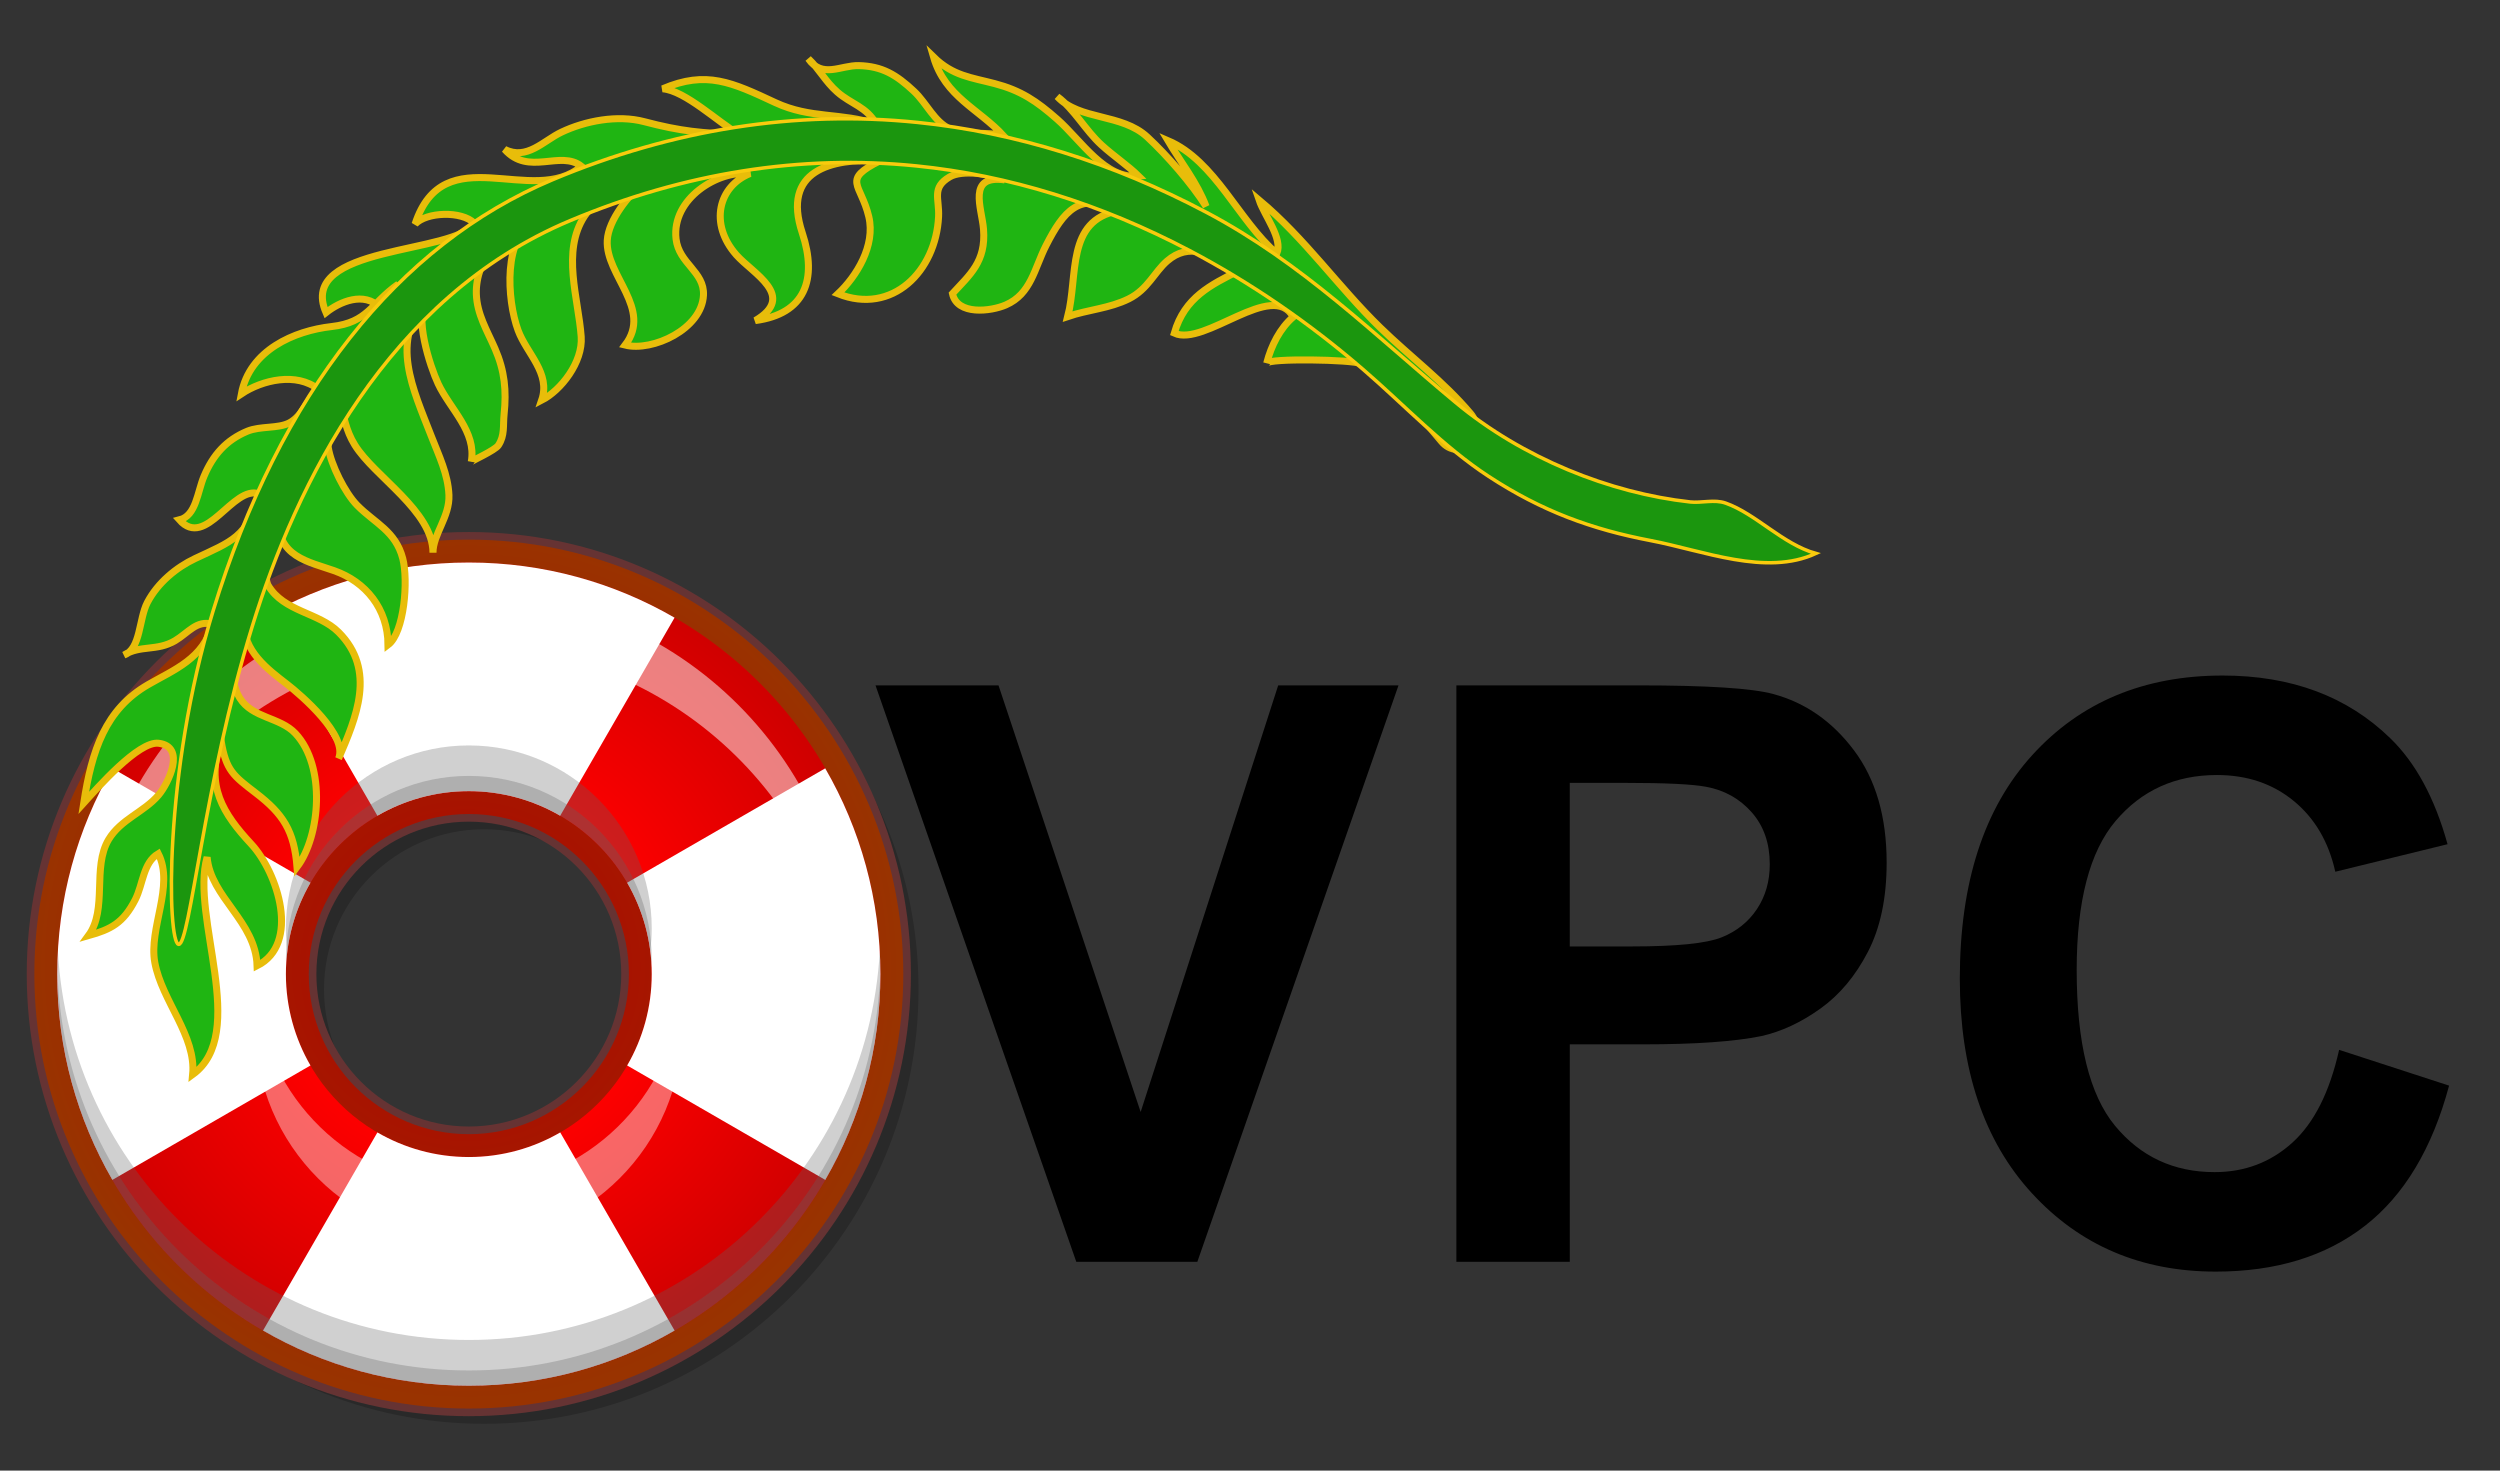 <?xml version="1.0" encoding="utf-8"?>
<!-- Generator: Adobe Illustrator 14.0.0, SVG Export Plug-In . SVG Version: 6.00 Build 43363)  -->
<!DOCTYPE svg PUBLIC "-//W3C//DTD SVG 1.1//EN" "http://www.w3.org/Graphics/SVG/1.1/DTD/svg11.dtd">
<svg version="1.1"
	 id="svg2" sodipodi:version="0.32" inkscape:version="0.46" sodipodi:docname="VPC1.svg" xmlns:dc="http://purl.org/dc/elements/1.1/" xmlns:cc="http://creativecommons.org/ns#" xmlns:rdf="http://www.w3.org/1999/02/22-rdf-syntax-ns#" xmlns:svg="http://www.w3.org/2000/svg" xmlns:sodipodi="http://sodipodi.sourceforge.net/DTD/sodipodi-0.dtd" xmlns:inkscape="http://www.inkscape.org/namespaces/inkscape" inkscape:output_extension="org.inkscape.output.svg.inkscape"
	 xmlns="http://www.w3.org/2000/svg" xmlns:xlink="http://www.w3.org/1999/xlink" x="0px" y="0px" width="187px" height="110px"
	 viewBox="0 0 187 110" enable-background="new 0 0 187 110" xml:space="preserve">
<rect x="0" y="0" width="187" height="110" fill="#333333" stroke="none"/>
<g id="Layer_1">
	<path id="path550" opacity="0.2" enable-background="new    " d="M3.711,74.002c0,17.92,14.577,32.498,32.496,32.498
		c17.92,0,32.498-14.578,32.498-32.498S54.127,41.506,36.207,41.506C18.288,41.506,3.711,56.082,3.711,74.002z M24.236,74.002
		c0-6.602,5.371-11.974,11.973-11.974c6.6,0,11.973,5.372,11.973,11.974S42.81,85.976,36.208,85.976
		C29.606,85.974,24.236,80.604,24.236,74.002z"/>
	<path id="path551" fill="#663333" d="M2,72.862c0,18.233,14.833,33.068,33.068,33.068c18.233,0,33.067-14.835,33.067-33.068
		c0-18.232-14.834-33.067-33.067-33.067C16.833,39.795,2,54.63,2,72.862z M23.665,72.862c0-6.288,5.115-11.403,11.403-11.403
		c6.288,0,11.402,5.115,11.402,11.403c0,6.287-5.114,11.402-11.402,11.402C28.78,84.265,23.665,79.149,23.665,72.862z"/>
	
		<radialGradient id="path558_1_" cx="696.32" cy="1839.828" r="79.205" gradientTransform="matrix(0.41 0 0 0.41 -250.632 -682.019)" gradientUnits="userSpaceOnUse">
		<stop  offset="0" style="stop-color:#B00000"/>
		<stop  offset="1" style="stop-color:#993300"/>
	</radialGradient>
	<path id="path558" fill="url(#path558_1_)" d="M2.57,72.862c0,17.92,14.578,32.497,32.498,32.497
		c17.919,0,32.498-14.577,32.498-32.497c0-17.919-14.579-32.498-32.498-32.498C17.148,40.365,2.57,54.943,2.57,72.862z
		 M23.095,72.862c0-6.603,5.369-11.974,11.973-11.974c6.6,0,11.973,5.369,11.973,11.974c0,6.602-5.373,11.974-11.973,11.974
		C28.465,84.836,23.095,79.464,23.095,72.862z"/>
	
		<radialGradient id="path569_1_" cx="696.32" cy="1839.83" r="75.034" gradientTransform="matrix(0.41 0 0 0.41 -250.632 -682.019)" gradientUnits="userSpaceOnUse">
		<stop  offset="0" style="stop-color:#FFFFFF"/>
		<stop  offset="0.185" style="stop-color:#FF9393"/>
		<stop  offset="0.427" style="stop-color:#FF0000"/>
		<stop  offset="1" style="stop-color:#CF0000"/>
	</radialGradient>
	<path id="path569" fill="url(#path569_1_)" d="M35.068,42.076c-17.004,0-30.787,13.782-30.787,30.786
		c0,17.002,13.783,30.787,30.787,30.787c17.002,0,30.787-13.785,30.787-30.787C65.855,55.859,52.07,42.076,35.068,42.076z
		 M35.068,86.546c-7.545,0-13.683-6.14-13.683-13.684S27.523,59.18,35.068,59.18c7.544,0,13.682,6.139,13.682,13.683
		S42.612,86.546,35.068,86.546z"/>
	<path id="path570" opacity="0.5" fill="#FFFFFF" enable-background="new    " d="M35.068,48.347
		c15.049,0,27.399,11.721,28.429,26.51c0.046-0.659,0.077-1.322,0.077-1.994c0-15.718-12.79-28.505-28.506-28.505
		c-15.718,0-28.506,12.788-28.506,28.505c0,0.672,0.031,1.335,0.077,1.994C7.667,60.067,20.019,48.347,35.068,48.347z"/>
	<path id="path571" opacity="0.4" fill="#FFFFFF" enable-background="new    " d="M35.068,92.818
		c8.801,0,15.964-7.164,15.964-15.966c0-0.677-0.048-1.34-0.129-1.994c-0.986,7.862-7.71,13.969-15.835,13.969
		c-8.126,0-14.849-6.106-15.834-13.969c-0.083,0.654-0.13,1.318-0.13,1.994C19.104,85.654,26.265,92.818,35.068,92.818z"/>
	<path id="path572" fill="#FFFFFF" d="M35.068,103.649c5.609,0,10.863-1.507,15.391-4.127l-8.554-14.816
		c-2.011,1.168-4.348,1.84-6.837,1.84c-2.49,0-4.824-0.672-6.839-1.84l-8.553,14.815C24.206,102.143,29.458,103.649,35.068,103.649z
		"/>
	<path id="path573" fill="#FFFFFF" d="M35.068,42.076c-5.609,0-10.862,1.505-15.392,4.126l8.552,14.815
		c2.016-1.166,4.349-1.84,6.838-1.84s4.827,0.674,6.837,1.84l8.555-14.815C45.931,43.581,40.677,42.076,35.068,42.076z"/>
	<path id="path574" fill="#FFFFFF" d="M48.75,72.862c0,2.488-0.671,4.825-1.838,6.836l14.814,8.557
		c2.621-4.53,4.128-9.784,4.128-15.393S64.346,62,61.726,57.471l-14.814,8.553C48.078,68.038,48.75,70.374,48.75,72.862z"/>
	<path id="path575" fill="#FFFFFF" d="M21.385,72.862c0-2.488,0.672-4.824,1.838-6.839L8.408,57.471
		C5.788,62,4.281,67.254,4.281,72.862s1.506,10.862,4.126,15.393l14.815-8.557C22.058,77.688,21.385,75.351,21.385,72.862z"/>
	<path id="path576" opacity="0.3" fill="#616161" enable-background="new    " d="M35.068,55.758
		c-7.545,0-13.683,6.139-13.683,13.683c0,0.581,0.041,1.149,0.109,1.712c0.845-6.74,6.608-11.975,13.574-11.975
		c6.965,0,12.727,5.232,13.572,11.975c0.069-0.563,0.11-1.131,0.11-1.712C48.75,61.896,42.612,55.758,35.068,55.758z
		 M35.068,100.229c-16.429,0-29.85-12.869-30.737-29.076c-0.032,0.566-0.05,1.136-0.05,1.71c0,17.002,13.783,30.787,30.787,30.787
		c17.002,0,30.787-13.785,30.787-30.787c0-0.574-0.019-1.144-0.05-1.71C64.917,87.359,51.498,100.229,35.068,100.229z"/>
	<path id="path577" opacity="0.3" fill="#616161" enable-background="new    " d="M35.068,103.649
		c16.594,0,30.116-13.131,30.756-29.57c-0.008-0.216-0.007-0.431-0.019-0.646c-0.888,16.206-14.308,29.078-30.737,29.078
		c-16.429,0-29.85-12.872-30.737-29.078c-0.013,0.216-0.012,0.431-0.02,0.646C4.952,90.519,18.472,103.649,35.068,103.649z
		 M21.385,71.722c0,0.164,0.01,0.327,0.016,0.489c0.34-7.245,6.339-13.033,13.667-13.033c7.326,0,13.326,5.788,13.666,13.033
		c0.007-0.162,0.016-0.325,0.016-0.489c0-7.545-6.138-13.684-13.682-13.684C27.523,58.038,21.385,64.177,21.385,71.722z"/>
</g>
<defs>
	
	
		<inkscape:perspective  id="perspective10" inkscape:persp3d-origin="372.04724 : 350.78739 : 1" inkscape:vp_y="0 : 1000 : 0" inkscape:vp_z="744.09448 : 526.18109 : 1" inkscape:vp_x="0 : 526.18109 : 1" sodipodi:type="inkscape:persp3d">
		</inkscape:perspective>
	
		<inkscape:perspective  id="perspective2396" inkscape:persp3d-origin="73.782997 : 36.995333 : 1" inkscape:vp_y="0 : 1000 : 0" inkscape:vp_z="147.56599 : 55.493 : 1" inkscape:vp_x="0 : 55.493 : 1" sodipodi:type="inkscape:persp3d">
		</inkscape:perspective>
</defs>
<sodipodi:namedview  id="base" inkscape:pageopacity="0.0" inkscape:pageshadow="2" inkscape:document-units="px" inkscape:current-layer="g5" inkscape:window-width="1020" inkscape:window-height="744" inkscape:window-x="0" inkscape:window-y="0" objecttolerance="10" gridtolerance="10000" guidetolerance="10" pagecolor="#ffffff" bordercolor="#666666" borderopacity="1.0" inkscape:zoom="1" inkscape:cx="-90.091864" inkscape:cy="67.484758" showgrid="false">
	</sodipodi:namedview>
<g>
	<path id="path19" fill="#1FB512" stroke="#E8BD0A" stroke-width="0.525" d="M11.58,71.998c-0.473-2.561,1.483-5.723,0.26-8.145
		c-1.147,0.688-1.128,2.281-1.725,3.447c-0.896,1.75-1.817,2.213-3.503,2.688c1.454-1.971,0.264-5.1,1.513-7.191
		c0.906-1.517,2.669-2.063,3.741-3.336c0.719-0.854,2.079-3.604,0.002-3.865c-1.501-0.188-4.605,3.365-5.605,4.467
		c0.609-3.938,1.613-7.003,4.824-8.858c1.909-1.104,4.179-1.957,4.782-4.516c-1.164-0.316-1.786,0.645-2.771,1.233
		c-1.339,0.8-2.608,0.316-3.813,1.071c1.245-0.438,1.097-2.699,1.738-3.926c0.77-1.47,2.158-2.619,3.569-3.286
		c2.678-1.263,3.979-1.607,4.785-4.841c-1.953-0.686-3.971,4.196-5.956,1.947c1.257-0.311,1.336-2.068,1.84-3.265
		c0.673-1.599,1.667-2.712,3.238-3.367c0.977-0.405,2.305-0.181,3.152-0.628c1.015-0.535,1.313-1.806,2.168-2.508
		c-1.646-1.294-4.184-0.707-5.765,0.343c0.611-3.274,3.966-4.723,6.749-5.036c2.722-0.308,2.92-1.702,4.987-3.169
		c-0.395,0.687-0.751,1.308-1.364,1.745c-1.196-1.218-3.002-0.445-4.04,0.381c-2.214-5.102,9.733-4.335,11.088-6.692
		c-0.945-0.933-3.573-0.843-4.427,0.069c2.163-6.571,8.795-1.197,12.447-4.322c-1.58-1.24-3.961,0.761-5.748-1.267
		c1.657,0.848,2.906-0.647,4.246-1.283c1.772-0.843,4.187-1.32,6.208-0.785c2.702,0.715,4.338,0.871,7.09,0.949
		c-1.576-0.902-4.029-3.272-5.72-3.411c3.268-1.393,5.175-0.482,8.418,1.03c2.666,1.242,4.93,0.726,7.567,1.626
		c-0.741-1.321-1.89-1.5-2.927-2.415c-0.911-0.804-1.333-1.706-2.16-2.486c1.041,1.5,2.414,0.478,3.77,0.511
		c1.744,0.045,2.8,0.677,4.127,1.92c0.948,0.888,1.53,2.298,2.69,2.814c1.18,0.522,2.775,0.165,4.031,0.534
		c-1.885-2.042-4.4-2.937-5.258-5.911c1.45,1.417,2.815,1.528,4.578,1.99c1.949,0.512,3.13,1.304,4.665,2.657
		c1.822,1.604,3.588,4.531,6.099,4.262c-0.784-0.77-1.89-1.516-2.775-2.323c-1.209-1.098-2.032-2.677-3.311-3.625
		c1.662,1.792,4.811,1.24,6.732,3.021c1.464,1.355,3.328,3.487,4.398,5.19c-0.661-1.772-1.89-3.294-2.853-4.919
		c3.55,1.522,5.282,5.994,8.146,8.45c0.46-1.125-0.911-2.794-1.323-4.003c3.448,2.894,5.922,6.489,9.041,9.527
		c2.241,2.187,4.729,4.019,6.785,6.456c0.588,0.696,0.577,1.726-0.021,2.303c-0.602,0.577-1.563,0.483-2.149-0.211
		c-1.573-1.856-3.955-4.855-6.045-5.841c-0.649-0.307-6.946-0.417-7.047-0.025c0.34-1.34,1.004-2.624,1.983-3.466
		c-1.539-2.796-6.636,2.252-8.894,1.213c0.773-2.688,2.759-3.62,4.818-4.667c-2.059-1.326-3.724-2.136-5.352-0.729
		c-0.949,0.818-1.438,2.114-2.863,2.826c-1.453,0.725-3.054,0.809-4.574,1.328c0.794-3.072-0.148-7.198,3.795-7.916
		c-2.897-1.5-4.119,0.062-5.411,2.591c-0.882,1.728-1.117,3.629-3.012,4.455c-1.122,0.489-3.648,0.798-3.993-0.846
		c1.296-1.418,2.514-2.38,2.323-4.814c-0.124-1.599-1.25-4.089,1.585-3.692c-1.011-0.437-3.177-0.781-4.115-0.226
		c-1.378,0.813-0.765,1.616-0.832,2.979c-0.199,4.075-3.46,7.383-7.524,5.766c1.371-1.291,2.82-3.596,2.304-5.77
		c-0.591-2.491-2.066-2.724,0.854-4.188c-3.689-0.182-7.379,0.725-5.83,5.405c1.152,3.484,0.212,6.059-3.512,6.557
		c3.121-1.837-0.185-3.511-1.42-4.912c-2.056-2.329-1.325-5.144,1.023-6.087c-2.417-0.261-5.87,1.879-5.532,4.891
		c0.209,1.852,2.134,2.439,2.052,4.205c-0.12,2.541-3.814,4.247-5.86,3.736c2.071-2.706-1.478-5.209-1.338-7.827
		c0.084-1.551,1.651-3.429,2.665-4.291c-1.228,0.187-3.518,1.174-4.365,2.47c-1.737,2.653-0.456,6.142-0.249,9.022
		c0.136,1.906-1.515,4.012-2.958,4.753c0.698-2.033-1.109-3.466-1.762-5.227c-0.846-2.276-1.148-7.177,1.346-8.1
		c-2.49,0.147-4.549,2.848-4.469,5.374c0.049,1.525,0.803,2.728,1.395,4.09c0.733,1.686,0.863,3.15,0.682,4.902
		c-0.091,0.879,0.063,1.583-0.429,2.331c-0.243,0.372-2.016,1.17-2.026,1.23c0.402-2.25-1.594-3.944-2.48-5.835
		c-0.613-1.308-1.869-5.168-0.794-6.328c-2.86,3.088-1.096,6.693,0.294,10.271c0.559,1.438,1.242,2.828,1.308,4.381
		c0.069,1.634-1.197,2.941-1.193,4.317c-0.01-3.122-4.379-5.682-5.849-8.062c-0.691-1.116-0.805-2.139-1.121-3.223
		c0.142,0.489-1.021,2.398-0.865,3.401c0.199,1.297,1.266,3.428,2.166,4.337c1.335,1.351,2.872,1.924,3.406,3.973
		c0.427,1.636,0.122,5.55-1.099,6.466c-0.022-2.725-1.673-4.715-4.024-5.547c-1.881-0.668-4.367-1.041-4.156-4.028
		c-0.127-0.018-0.253-0.042-0.378-0.069c-1.162-0.251-0.778,4.572-0.402,5.205c1.166,1.963,3.775,2.006,5.257,3.486
		c2.861,2.857,1.32,6.393-0.001,9.465c0.742-1.726-2.843-4.786-3.833-5.554c-1.489-1.153-3.311-2.486-3.259-4.738
		c-0.741,1.374-1.268,4.203-0.299,5.749c0.963,1.536,3.004,1.418,4.166,2.656c2.309,2.459,1.856,7.694,0.122,9.991
		c-0.219-2.701-1.028-3.955-3.076-5.529c-1.687-1.297-2.235-1.682-2.601-3.896c-1.203,3.336,0.14,5.432,2.246,7.7
		c2.018,2.176,3.691,7.481,0.443,9.11c-0.11-3.332-3.473-5.102-3.739-8.12c-1.271,4.452,3.159,13.188-1.082,16.26
		C14.688,77.48,12.113,74.883,11.58,71.998z"/>
	<path id="path23" fill="#1B960E" stroke="#F9CB0D" stroke-width="0.263" d="M15.943,45.685
		c4.989-16.22,13.771-27.37,25.393-32.244c9.003-3.776,18.19-5.216,27.312-4.282c7.302,0.747,14.567,3.009,21.593,6.724
		c7.165,3.788,12.489,9.107,18.653,14.235c4.979,4.143,11.524,6.768,17.535,7.429c0.846,0.093,1.803-0.211,2.643,0.084
		c2.283,0.808,4.242,3.053,6.754,3.769c-3.736,1.725-8.416-0.212-12.35-0.963c-4.416-0.843-8.142-2.199-12.121-4.801
		c-3.383-2.21-6.304-5.334-9.396-8.004c-4.021-3.471-8.391-6.476-12.983-8.893c-6.658-3.501-13.538-5.633-20.441-6.329
		c-8.628-0.87-17.341,0.507-25.895,4.095C28.963,22.24,22.163,36.18,18.865,46.862C15.246,58.59,14.199,70.74,13.36,70.637
		C12.519,70.537,12.208,57.83,15.943,45.685z"/>
</g>
<g enable-background="new    ">
	<path d="M80.505,94.381L65.488,51.266h9.2l10.633,31.91l10.288-31.91h8.999L89.562,94.381H80.505z"/>
	<path d="M108.936,94.381V51.266h13.613c5.158,0,8.521,0.216,10.088,0.647c2.407,0.647,4.423,2.054,6.047,4.22
		c1.624,2.167,2.437,4.966,2.437,8.396c0,2.647-0.469,4.873-1.405,6.677c-0.936,1.804-2.125,3.22-3.567,4.249
		c-1.443,1.029-2.909,1.711-4.399,2.044c-2.025,0.412-4.958,0.618-8.799,0.618h-5.531v16.264H108.936z M117.418,58.56v12.234h4.644
		c3.343,0,5.578-0.226,6.706-0.677c1.127-0.45,2.011-1.156,2.651-2.117c0.64-0.961,0.96-2.078,0.96-3.353
		c0-1.568-0.449-2.862-1.348-3.882s-2.034-1.657-3.41-1.912c-1.013-0.195-3.048-0.294-6.104-0.294H117.418z"/>
	<path d="M174.966,78.528l8.226,2.677c-1.261,4.706-3.358,8.201-6.291,10.484c-2.933,2.285-6.653,3.427-11.162,3.427
		c-5.58,0-10.165-1.956-13.757-5.867c-3.593-3.912-5.388-9.26-5.388-16.044c0-7.176,1.806-12.749,5.416-16.719
		c3.611-3.971,8.359-5.956,14.244-5.956c5.14,0,9.314,1.559,12.523,4.676c1.911,1.843,3.344,4.491,4.3,7.941l-8.397,2.059
		c-0.497-2.235-1.533-4-3.109-5.294s-3.492-1.94-5.746-1.94c-3.115,0-5.642,1.146-7.581,3.44s-2.908,6.01-2.908,11.146
		c0,5.451,0.955,9.333,2.865,11.646s4.395,3.471,7.451,3.471c2.255,0,4.194-0.735,5.818-2.206S174.259,81.686,174.966,78.528z"/>
</g>
</svg>
